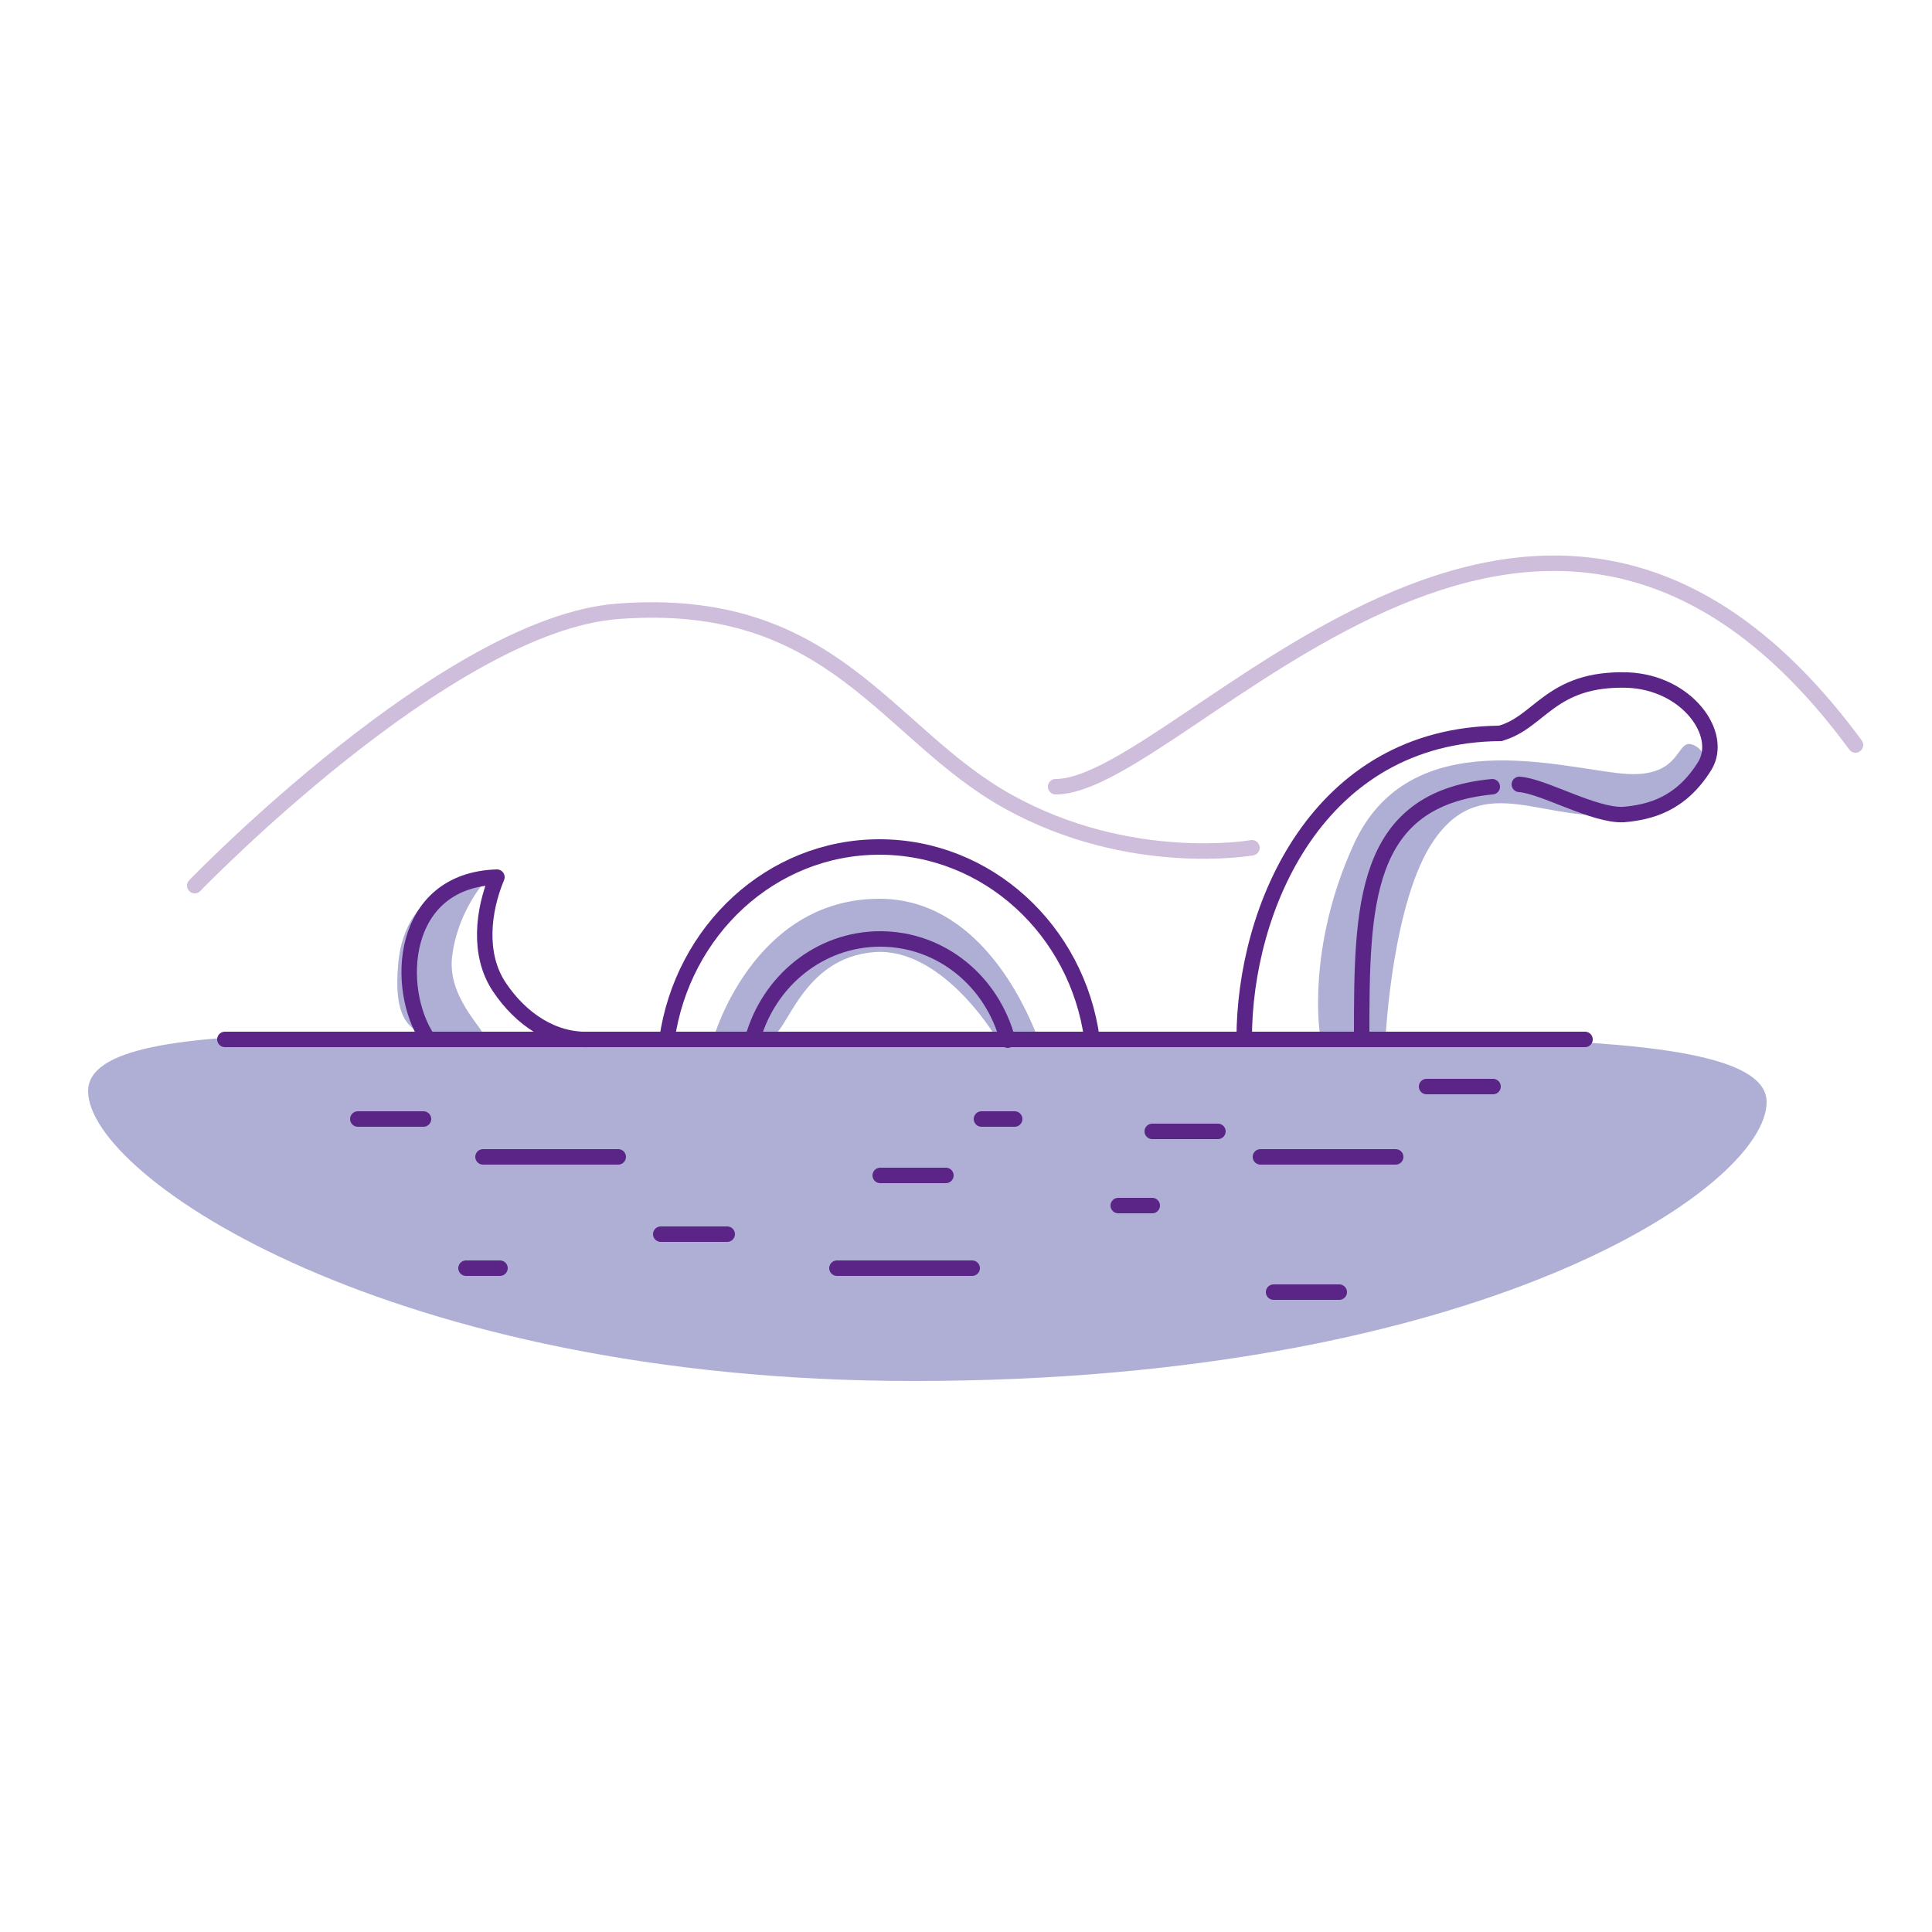 <?xml version="1.0" encoding="utf-8" standalone="no"?>
<!-- Generator: Adobe Illustrator 28.1.0, SVG Export Plug-In . SVG Version: 6.00 Build 0)  --><svg xmlns="http://www.w3.org/2000/svg" xmlns:xlink="http://www.w3.org/1999/xlink" id="Layer_2" style="enable-background:new 0 0 250 250;" version="1.1" viewBox="0 0 250 250" x="0px" xml:space="preserve" y="0px">
<style type="text/css">
	.st0{fill:#AFAFD5;}
	.st1{fill:none;stroke:#5B2487;stroke-width:2;stroke-miterlimit:10;}
	.st2{fill:none;stroke:#5B2487;stroke-width:2;stroke-linecap:round;stroke-linejoin:round;stroke-miterlimit:10;}
	.st3{fill:none;stroke:#5B2487;stroke-width:2;stroke-linecap:round;stroke-miterlimit:10;}
	.st4{fill:#4EE48A;}
	.st5{fill:none;stroke:#D7ECF5;stroke-width:11;stroke-miterlimit:10;}
	.st6{fill:#FFFFFF;}
	.st7{clip-path:url(#SVGID_00000168105259380799765710000010493085131503133593_);fill:#AFAFD5;}
	.st8{clip-path:url(#SVGID_00000144321007447542899430000000763684783048589492_);fill:#AFAFD5;}
	.st9{clip-path:url(#SVGID_00000163755394393284594910000014096972045744451968_);fill:#AFAFD5;}
	.st10{fill-rule:evenodd;clip-rule:evenodd;fill:#AFAFD5;}
	.st11{fill-rule:evenodd;clip-rule:evenodd;fill:none;stroke:#5B2487;stroke-width:2;stroke-linecap:round;stroke-miterlimit:10;}
	.st12{fill:#761C5C;}
	.st13{fill:#6E1B58;}
	.st14{fill:none;stroke:#D6EBF4;stroke-width:2;stroke-linecap:round;stroke-linejoin:round;stroke-miterlimit:10;}
	.st15{fill:#FFFFFF;stroke:#5B2487;stroke-width:2;stroke-linecap:round;stroke-linejoin:round;stroke-miterlimit:10;}
	.st16{fill:#5B2487;}
	.st17{fill:#761B5C;}
	.st18{fill:none;stroke:#5B2487;stroke-linecap:round;stroke-linejoin:round;stroke-miterlimit:10;}
	.st19{fill:none;stroke:#5B2487;stroke-width:0.772;stroke-linecap:round;stroke-linejoin:round;stroke-miterlimit:10;}
	.st20{opacity:0.3;fill:none;stroke:#5B2487;stroke-linecap:round;stroke-linejoin:round;stroke-miterlimit:10;}
	.st21{fill:none;stroke:#5B2487;stroke-width:1.254;stroke-linecap:round;stroke-linejoin:round;stroke-miterlimit:10;}
	.st22{fill:none;stroke:#5B2487;stroke-width:0.5;stroke-linecap:round;stroke-linejoin:round;stroke-miterlimit:10;}
	.st23{opacity:0.3;fill:none;stroke:#5B2487;stroke-width:2;stroke-linecap:round;stroke-linejoin:round;stroke-miterlimit:10;}
	.st24{opacity:0.3;fill:none;stroke:#5B2487;stroke-width:2.344;stroke-linecap:round;stroke-linejoin:round;stroke-miterlimit:10;}
	.st25{opacity:0.3;fill:none;stroke:#5B2487;stroke-miterlimit:10;}
	.st26{fill:none;stroke:#5B2487;stroke-width:2.058;stroke-linecap:round;stroke-linejoin:round;stroke-miterlimit:10;}
	.st27{fill:#BC0C73;}
	.st28{fill:none;stroke:#5B2487;stroke-width:0.462;stroke-linecap:round;stroke-linejoin:round;stroke-miterlimit:10;}
	.st29{fill:none;stroke:#207AB4;stroke-width:0.693;stroke-linecap:round;stroke-linejoin:round;stroke-miterlimit:10;}
	.st30{fill:#BC0C73;stroke:#5B2487;stroke-width:0.231;stroke-miterlimit:10;}
	.st31{fill:none;stroke:#BC0C73;stroke-width:0.693;stroke-linecap:round;stroke-linejoin:round;stroke-miterlimit:10;}
	.st32{fill:none;stroke:#5B2487;stroke-width:1.155;stroke-linecap:round;stroke-linejoin:round;stroke-miterlimit:10;}
	.st33{opacity:0.45;fill:#5A5A5B;enable-background:new    ;}
	.st34{fill:none;stroke:#207AB4;stroke-width:0.462;stroke-linecap:round;stroke-linejoin:round;stroke-miterlimit:10;}
	.st35{fill:none;stroke:#5B2487;stroke-width:0.693;stroke-linecap:round;stroke-linejoin:round;stroke-miterlimit:10;}
	.st36{fill:none;stroke:#AFAFD5;stroke-width:2;stroke-miterlimit:10;}
	.st37{fill:none;stroke:#5B2487;stroke-width:2;stroke-linejoin:round;stroke-miterlimit:10;}
	.st38{fill:#FFFFFF;stroke:#5B2487;stroke-width:2;stroke-miterlimit:10;}
	.st39{fill:none;stroke:#D5EBF4;stroke-width:10.1;stroke-miterlimit:10;}
	.st40{fill:none;stroke:#FFFFFF;stroke-width:1.122;stroke-miterlimit:10;}
	.st41{fill:none;stroke:#5B2487;stroke-linecap:round;stroke-miterlimit:10;}
	.st42{fill:none;stroke:#5B2487;stroke-width:1.878;stroke-miterlimit:10;}
	
		.st43{clip-path:url(#SVGID_00000131360523064166191770000008605890672313658512_);fill:none;stroke:#5B2487;stroke-width:2;stroke-linecap:round;stroke-miterlimit:10;}
	
		.st44{fill-rule:evenodd;clip-rule:evenodd;fill:none;stroke:#5B2487;stroke-width:2;stroke-linecap:round;stroke-miterlimit:10;stroke-dasharray:12;}
	.st45{fill:none;stroke:#5B2487;stroke-width:1.685;stroke-linecap:round;stroke-miterlimit:10;}
	.st46{fill:none;stroke:#5B2487;stroke-width:1.547;stroke-linecap:round;stroke-linejoin:round;stroke-miterlimit:10;}
	.st47{fill:none;stroke:#5B2487;stroke-width:1.515;stroke-miterlimit:10;}
	.st48{fill:none;stroke:#5B2487;stroke-width:1.312;stroke-linecap:round;stroke-linejoin:round;stroke-miterlimit:10;}
	.st49{fill:#771C5C;}
	.st50{fill:#FFFFFF;stroke:#6E1B58;stroke-width:2;stroke-miterlimit:10;}
	.st51{fill:#FFFFFF;stroke:#6E1B58;stroke-width:0.814;stroke-miterlimit:10;}
	.st52{fill:none;stroke:#761C5D;stroke-width:2;stroke-miterlimit:10;}
	.st53{fill:#FFFFFF;stroke:#6E1B58;stroke-width:1.953;stroke-miterlimit:10;}
	.st54{fill:none;stroke:#5B2487;stroke-width:1.361;stroke-linecap:round;stroke-linejoin:round;stroke-miterlimit:10;}
	.st55{fill:#FFFFFF;stroke:#5B2487;stroke-width:2;stroke-linecap:round;stroke-miterlimit:10;}
	
		.st56{fill-rule:evenodd;clip-rule:evenodd;fill:none;stroke:#5B2487;stroke-width:2;stroke-linecap:round;stroke-linejoin:round;stroke-miterlimit:10;}
	.st57{fill:none;stroke:#5B2487;stroke-width:1.728;stroke-linecap:round;stroke-linejoin:round;stroke-miterlimit:10;}
	.st58{fill:none;stroke:#5B2487;stroke-miterlimit:10;}
	.st59{fill:none;stroke:#5B2487;stroke-width:1.643;stroke-linecap:round;stroke-miterlimit:10;}
	.st60{fill:#FFBF00;}
	.st61{fill:none;stroke:#5B2487;stroke-width:2.481;stroke-linecap:round;stroke-linejoin:round;stroke-miterlimit:10;}
	.st62{fill:none;stroke:#5B2487;stroke-width:3.316;stroke-linecap:round;stroke-linejoin:round;stroke-miterlimit:10;}
	.st63{fill:none;stroke:#5B2487;stroke-width:3.109;stroke-linecap:round;stroke-linejoin:round;stroke-miterlimit:10;}
	.st64{fill:#D2222D;}
	.st65{fill:#238823;}
	.st66{fill:none;stroke:#5B2487;stroke-width:1.766;stroke-linecap:round;stroke-linejoin:round;stroke-miterlimit:10;}
	.st67{fill:none;stroke:#5B2487;stroke-width:1.406;stroke-linecap:round;stroke-linejoin:round;stroke-miterlimit:10;}
	.st68{fill:none;stroke:#5B2487;stroke-width:1.509;stroke-linecap:round;stroke-miterlimit:10;}
	.st69{fill:none;stroke:#5B2487;stroke-width:1.509;stroke-linecap:round;stroke-linejoin:round;stroke-miterlimit:10;}
	.st70{fill:#771B5C;}
	.st71{fill:none;}
	.st72{fill:#C4C4C4;}
	.st73{fill:none;stroke:#5B2487;stroke-width:1.708;stroke-linecap:round;stroke-miterlimit:10;}
	.st74{fill:none;stroke:#5B2487;stroke-width:2;stroke-linecap:round;stroke-miterlimit:10;stroke-dasharray:8;}
	.st75{fill:none;stroke:#5B2487;stroke-width:4;stroke-linecap:round;stroke-miterlimit:10;}
	.st76{fill:none;stroke:#39393B;stroke-width:10;stroke-miterlimit:10;}
	.st77{fill:none;stroke:#39393B;stroke-width:8;stroke-miterlimit:10;}
	.st78{fill:none;stroke:#39393B;stroke-width:4;stroke-miterlimit:10;}
	.st79{fill:#39393B;}
	.st80{fill:none;stroke:#39393B;stroke-width:10;stroke-linecap:round;stroke-miterlimit:10;}
</style>
<g id="Nessie-Highlands_2_">
	<g>
		<path class="st0" d="M62.3,134.1c1.5,0-4.5-4.5-3.8-10.3c0.7-5.9,4.3-9.8,4.3-9.8s-10.5-0.5-11.3,11.1    C50.6,135.8,56.4,134.1,62.3,134.1z"/>
		<path class="st0" d="M92.3,134.4c0,0,5.1-18.1,21.5-18.1c12.8,0,18.8,13.8,20.3,17.5c0,0-1.3,0-5.5,0c0,0-6.8-11.2-15.4-10.6    c-9.5,0.7-11.3,10.6-13.4,10.9C91.2,135.4,92.3,134.4,92.3,134.4z"/>
		<path class="st0" d="M219.5,96.6c-2.9-1.8-1.2,4.3-9.6,3.5c-8.3-0.8-27.5-6.6-34.7,9.1c-6.2,13.5-4.4,24.6-4.4,24.6l8.5,0.3    c0,0,0.9-17.6,6.2-25.3c6.4-9.4,14.6-2,24.4-3.5C221.9,103.5,221.8,98,219.5,96.6z"/>
		<path class="st0" d="M228.6,142.6c0,11.1-37.1,36.1-110.4,36.1c-67.6,0-106.8-26.4-106.8-37.5s47-6.5,106.8-6.5    S228.6,131.5,228.6,142.6z"/>
		<g>
			<line class="st2" x1="29.1" x2="205.1" y1="134.5" y2="134.5"/>
			<path class="st2" d="M193.1,101.8c-16.8,1.6-16.9,15.5-16.9,32.3"/>
			<path class="st2" d="M161,134.4c0-16.9,9.5-39.3,33.1-39.5"/>
			<path class="st2" d="M194.1,94.9c5.2-1.4,6.5-7.2,16.5-6.9c7.7,0.3,12.5,7,10,11.1c-3.1,5-7.1,6-10.5,6.3     c-3.8,0.2-10.4-3.7-13.5-3.9"/>
			<path class="st2" d="M86.3,134.5c2-14.1,13.5-24.9,27.5-24.9c14,0,25.6,10.8,27.5,24.8"/>
			<path class="st2" d="M97.4,134.4c2.1-7.5,8.7-12.9,16.5-12.9c7.9,0,14.5,5.5,16.5,13.1"/>
			<path class="st2" d="M55.4,134.5c-4.4-6.5-3.7-20.6,8.9-21c-1.8,4.3-2.5,10,0.3,14.2c2.8,4.2,7,7,11.7,6.8"/>
			<line class="st2" x1="62.5" x2="80" y1="149.7" y2="149.7"/>
			<line class="st2" x1="85.5" x2="94.1" y1="159.7" y2="159.7"/>
			<line class="st2" x1="46.3" x2="54.8" y1="144.8" y2="144.8"/>
			<line class="st2" x1="60.3" x2="64.7" y1="164.1" y2="164.1"/>
			<line class="st2" x1="108.3" x2="125.8" y1="164.1" y2="164.1"/>
			<line class="st2" x1="149.1" x2="157.6" y1="146.4" y2="146.4"/>
			<line class="st2" x1="113.9" x2="122.4" y1="152.1" y2="152.1"/>
			<line class="st2" x1="127" x2="131.3" y1="144.8" y2="144.8"/>
			<line class="st2" x1="163.1" x2="180.6" y1="149.7" y2="149.7"/>
			<line class="st2" x1="164.8" x2="173.3" y1="167.2" y2="167.2"/>
			<line class="st2" x1="184.6" x2="193.2" y1="140.6" y2="140.6"/>
			<line class="st2" x1="144.7" x2="149.1" y1="156" y2="156"/>
		</g>
		<path class="st23" d="M25.2,114.6c0,0,32.7-33.9,54.8-35.5c27.8-2.1,34.6,15.8,50.4,24.6s31.6,6,31.6,6"/>
		<path class="st23" d="M136.6,101.8c16.3,0,62.4-61.3,103.5-5.4"/>
	</g>
</g>
</svg>

